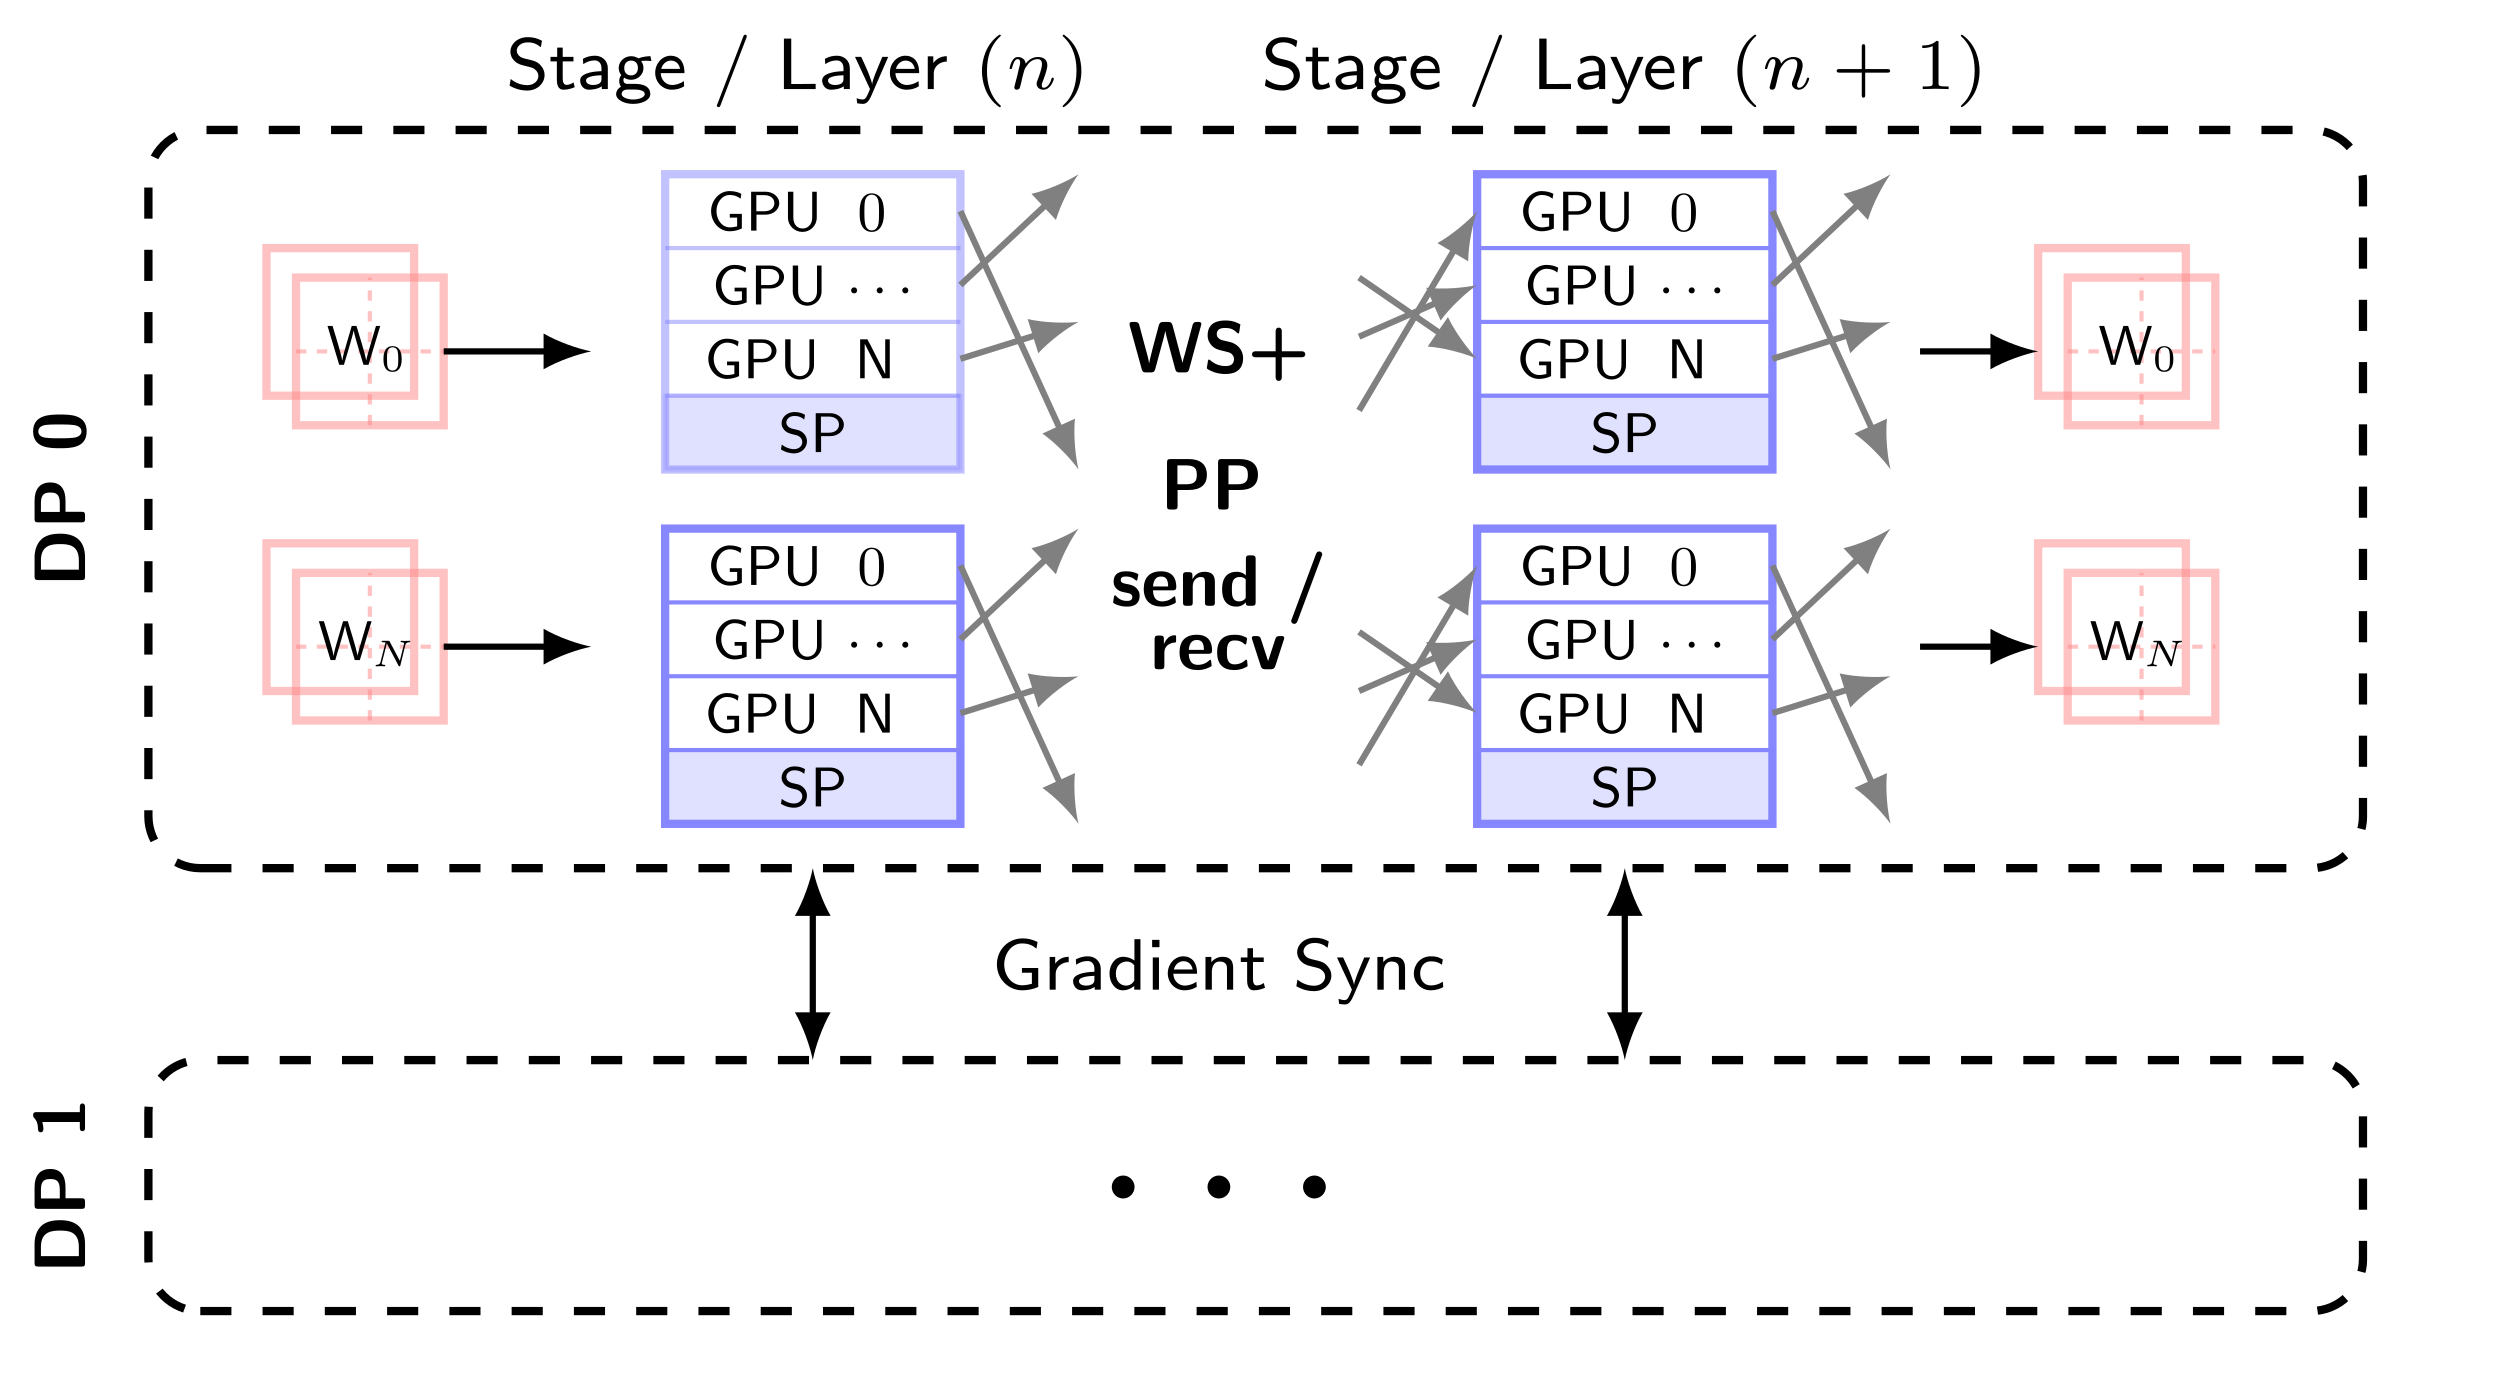 <?xml version="1.0" encoding="UTF-8"?>
<svg xmlns="http://www.w3.org/2000/svg" xmlns:xlink="http://www.w3.org/1999/xlink" viewBox="0 0 240 133">
<defs>
<g>
<g id="glyph-0-0">
<path d="M -4.844 -0.969 C -4.844 -0.719 -4.766 -0.641 -4.5 -0.641 L -0.328 -0.641 C -0.078 -0.641 0 -0.703 0 -0.969 L 0 -2.812 C 0 -4.516 -1.016 -5.094 -2.391 -5.094 C -2.938 -5.094 -3.609 -5.016 -4.109 -4.625 C -4.75 -4.094 -4.844 -3.266 -4.844 -2.812 Z M -0.594 -1.641 L -4.234 -1.641 L -4.234 -2.531 C -4.234 -4.031 -3.156 -4.094 -2.391 -4.094 C -1.594 -4.094 -0.594 -4.016 -0.594 -2.531 Z M -0.594 -1.641 "/>
</g>
<g id="glyph-0-1">
<path d="M -1.875 -1.656 L -1.875 -2.719 C -1.875 -3.812 -2.328 -4.469 -3.328 -4.469 C -4.391 -4.469 -4.844 -3.781 -4.844 -2.703 L -4.844 -0.969 C -4.844 -0.719 -4.766 -0.641 -4.5 -0.641 L -0.328 -0.641 C -0.078 -0.641 0 -0.703 0 -0.969 L 0 -1.328 C 0 -1.594 -0.094 -1.656 -0.328 -1.656 Z M -4.234 -2.5 C -4.234 -3.406 -3.812 -3.5 -3.328 -3.5 C -2.859 -3.5 -2.422 -3.422 -2.422 -2.484 L -2.422 -1.641 L -4.234 -1.641 Z M -4.234 -2.5 "/>
</g>
<g id="glyph-0-2">
<path d="M -2.391 -3.531 C -3.344 -3.531 -4.984 -3.531 -4.984 -1.922 C -4.984 -0.297 -3.359 -0.297 -2.391 -0.297 C -1.438 -0.297 0.156 -0.297 0.156 -1.906 C 0.156 -3.531 -1.422 -3.531 -2.391 -3.531 Z M -0.344 -1.906 C -0.344 -1.391 -0.984 -1.312 -1.172 -1.297 C -1.547 -1.25 -2.203 -1.25 -2.484 -1.25 C -2.906 -1.25 -3.344 -1.25 -3.688 -1.297 C -3.875 -1.312 -4.484 -1.375 -4.484 -1.906 C -4.484 -2.422 -3.906 -2.516 -3.766 -2.531 C -3.406 -2.578 -2.859 -2.578 -2.484 -2.578 C -2.094 -2.578 -1.547 -2.578 -1.156 -2.531 C -0.984 -2.516 -0.344 -2.438 -0.344 -1.906 Z M -0.344 -1.906 "/>
</g>
<g id="glyph-0-3">
<path d="M -4.656 -2.469 C -4.781 -2.469 -4.984 -2.469 -4.984 -2.172 C -4.984 -2.031 -4.969 -2 -4.891 -1.922 C -4.781 -1.797 -4.516 -1.531 -4.516 -0.844 C -4.516 -0.703 -4.453 -0.531 -4.266 -0.531 C -4 -0.531 -4 -0.781 -4 -0.859 C -4 -1.078 -4.047 -1.312 -4.094 -1.516 L -0.5 -1.516 L -0.5 -0.969 C -0.5 -0.891 -0.5 -0.641 -0.25 -0.641 C 0 -0.641 0 -0.891 0 -0.969 L 0 -2.969 C 0 -3.031 0 -3.297 -0.25 -3.297 C -0.5 -3.297 -0.5 -3.031 -0.5 -2.969 L -0.5 -2.469 Z M -4.656 -2.469 "/>
</g>
<g id="glyph-1-0">
<path d="M 4.438 -2.078 L 2.875 -2.078 L 2.875 -1.625 L 3.828 -1.625 L 3.828 -0.562 C 3.516 -0.484 3.219 -0.422 2.906 -0.422 C 1.828 -0.422 1.172 -1.422 1.172 -2.422 C 1.172 -3.375 1.812 -4.438 2.875 -4.438 C 3.516 -4.438 3.922 -4.234 4.266 -3.938 L 4.375 -4.578 C 3.891 -4.812 3.469 -4.922 2.938 -4.922 C 1.531 -4.922 0.469 -3.812 0.469 -2.422 C 0.469 -1.062 1.531 0.062 2.906 0.062 C 3.406 0.062 4 -0.047 4.438 -0.266 Z M 4.438 -2.078 "/>
</g>
<g id="glyph-1-1">
<path d="M 1.172 -1.484 C 1.172 -2.234 1.812 -2.641 2.422 -2.641 L 2.422 -3.156 C 1.828 -3.156 1.406 -2.875 1.125 -2.5 L 1.125 -3.141 L 0.594 -3.141 L 0.594 0 L 1.172 0 Z M 1.172 -1.484 "/>
</g>
<g id="glyph-1-2">
<path d="M 2.969 -2 C 2.969 -2.719 2.422 -3.203 1.734 -3.203 C 1.297 -3.203 0.969 -3.109 0.578 -2.906 L 0.609 -2.391 C 0.844 -2.547 1.188 -2.75 1.734 -2.75 C 2.047 -2.75 2.359 -2.516 2.359 -2 L 2.359 -1.719 C 1.328 -1.688 0.312 -1.469 0.312 -0.828 C 0.312 -0.469 0.547 0.062 1.156 0.062 C 1.469 0.062 2.016 0 2.391 -0.266 L 2.391 0 L 2.969 0 Z M 2.359 -0.984 C 2.359 -0.844 2.359 -0.672 2.125 -0.516 C 1.891 -0.391 1.625 -0.391 1.547 -0.391 C 1.156 -0.391 0.875 -0.562 0.875 -0.828 C 0.875 -1.281 2.047 -1.312 2.359 -1.328 Z M 2.359 -0.984 "/>
</g>
<g id="glyph-1-3">
<path d="M 3.219 -4.844 L 2.641 -4.844 L 2.641 -2.797 C 2.188 -3.125 1.734 -3.156 1.547 -3.156 C 0.812 -3.156 0.25 -2.438 0.25 -1.547 C 0.25 -0.656 0.797 0.062 1.516 0.062 C 1.953 0.062 2.359 -0.125 2.625 -0.359 L 2.625 0 L 3.219 0 Z M 2.625 -0.859 C 2.453 -0.578 2.188 -0.391 1.844 -0.391 C 1.359 -0.391 0.859 -0.734 0.859 -1.547 C 0.859 -2.406 1.453 -2.703 1.922 -2.703 C 2.203 -2.703 2.438 -2.578 2.625 -2.344 Z M 2.625 -0.859 "/>
</g>
<g id="glyph-1-4">
<path d="M 1.219 -4.781 L 0.516 -4.781 L 0.516 -4.078 L 1.219 -4.078 Z M 1.172 -3.094 L 0.578 -3.094 L 0.578 0 L 1.172 0 Z M 1.172 -3.094 "/>
</g>
<g id="glyph-1-5">
<path d="M 3 -0.766 C 2.609 -0.484 2.172 -0.391 1.875 -0.391 C 1.266 -0.391 0.797 -0.891 0.781 -1.531 L 3.062 -1.531 C 3.062 -1.844 3.031 -2.312 2.766 -2.703 C 2.516 -3.062 2.094 -3.203 1.75 -3.203 C 0.906 -3.203 0.25 -2.453 0.25 -1.562 C 0.25 -0.672 0.938 0.062 1.859 0.062 C 2.266 0.062 2.688 -0.047 3.031 -0.266 Z M 0.828 -1.938 C 0.984 -2.5 1.406 -2.734 1.75 -2.734 C 2.062 -2.734 2.516 -2.594 2.641 -1.938 Z M 0.828 -1.938 "/>
</g>
<g id="glyph-1-6">
<path d="M 3.234 -2.062 C 3.234 -2.609 3.078 -3.156 2.219 -3.156 C 1.828 -3.156 1.438 -3 1.141 -2.641 L 1.141 -3.141 L 0.578 -3.141 L 0.578 0 L 1.188 0 L 1.188 -1.688 C 1.188 -2.156 1.375 -2.703 1.922 -2.703 C 2.641 -2.703 2.641 -2.219 2.641 -2.016 L 2.641 0 L 3.234 0 Z M 3.234 -2.062 "/>
</g>
<g id="glyph-1-7">
<path d="M 1.312 -2.656 L 2.344 -2.656 L 2.344 -3.094 L 1.312 -3.094 L 1.312 -3.984 L 0.781 -3.984 L 0.781 -3.094 L 0.141 -3.094 L 0.141 -2.656 L 0.75 -2.656 L 0.75 -0.891 C 0.75 -0.422 0.875 0.062 1.375 0.062 C 1.875 0.062 2.266 -0.094 2.469 -0.188 L 2.344 -0.641 C 2.125 -0.469 1.875 -0.406 1.672 -0.406 C 1.391 -0.406 1.312 -0.703 1.312 -1.016 Z M 1.312 -2.656 "/>
</g>
<g id="glyph-1-8">
<path d="M 3.438 -4.641 C 3 -4.875 2.594 -4.984 2.078 -4.984 C 1.031 -4.984 0.406 -4.266 0.406 -3.609 C 0.406 -3.312 0.5 -2.984 0.844 -2.656 C 1.156 -2.375 1.469 -2.312 1.906 -2.203 C 2.484 -2.062 2.641 -2.031 2.844 -1.812 C 2.984 -1.688 3.094 -1.484 3.094 -1.25 C 3.094 -0.828 2.703 -0.375 2.031 -0.375 C 1.625 -0.375 0.984 -0.5 0.438 -0.969 L 0.328 -0.328 C 0.672 -0.125 1.25 0.141 2.031 0.141 C 3 0.141 3.688 -0.562 3.688 -1.344 C 3.688 -1.906 3.359 -2.219 3.219 -2.375 C 2.938 -2.656 2.609 -2.734 2.078 -2.859 C 1.656 -2.953 1.422 -3.016 1.266 -3.172 C 1.172 -3.266 1.016 -3.422 1.016 -3.688 C 1.016 -4.078 1.406 -4.484 2.078 -4.484 C 2.609 -4.484 2.969 -4.312 3.328 -4.016 Z M 3.438 -4.641 "/>
</g>
<g id="glyph-1-9">
<path d="M 3.297 -3.094 L 2.734 -3.094 C 2.172 -1.766 1.781 -0.859 1.75 -0.438 C 1.734 -0.641 1.609 -0.984 1.484 -1.312 C 1.375 -1.594 1.266 -1.875 1.141 -2.141 L 0.703 -3.094 L 0.109 -3.094 L 1.547 0 C 1.469 0.203 1.328 0.516 1.281 0.609 C 1.141 0.906 1.031 1 0.844 1 C 0.828 1 0.562 1 0.266 0.875 L 0.312 1.359 C 0.375 1.375 0.625 1.422 0.844 1.422 C 1.125 1.422 1.375 1.312 1.672 0.641 Z M 3.297 -3.094 "/>
</g>
<g id="glyph-1-10">
<path d="M 3.031 -0.766 C 2.688 -0.531 2.312 -0.406 1.875 -0.406 C 1.234 -0.406 0.859 -0.922 0.859 -1.547 C 0.859 -2.094 1.141 -2.719 1.891 -2.719 C 2.375 -2.719 2.594 -2.625 2.953 -2.391 L 3.031 -2.906 C 2.625 -3.109 2.438 -3.203 1.891 -3.203 C 0.844 -3.203 0.25 -2.359 0.25 -1.547 C 0.25 -0.703 0.922 0.062 1.875 0.062 C 2.359 0.062 2.781 -0.078 3.078 -0.25 Z M 3.031 -0.766 "/>
</g>
<g id="glyph-1-11">
<path d="M 3.5 -3.156 C 3.359 -3.156 2.891 -3.156 2.359 -2.953 L 2.344 -2.953 C 2.094 -3.109 1.844 -3.156 1.641 -3.156 C 0.969 -3.156 0.453 -2.625 0.453 -2.031 C 0.453 -1.781 0.531 -1.531 0.703 -1.344 C 0.594 -1.219 0.5 -1.031 0.5 -0.766 C 0.5 -0.484 0.609 -0.312 0.672 -0.234 C 0.281 0 0.203 0.312 0.203 0.484 C 0.203 1.016 0.938 1.422 1.844 1.422 C 2.766 1.422 3.484 1.016 3.484 0.484 C 3.484 -0.5 2.266 -0.5 1.969 -0.5 L 1.312 -0.5 C 1.203 -0.5 0.906 -0.5 0.906 -0.859 C 0.906 -1 0.953 -1.078 0.969 -1.094 C 1.203 -0.938 1.453 -0.891 1.641 -0.891 C 2.328 -0.891 2.828 -1.422 2.828 -2.016 C 2.828 -2.25 2.766 -2.453 2.641 -2.641 C 2.609 -2.672 2.609 -2.688 2.609 -2.688 C 2.609 -2.719 3.031 -2.719 3.062 -2.719 C 3.078 -2.719 3.344 -2.719 3.594 -2.688 Z M 1.641 -1.312 C 1.266 -1.312 0.984 -1.547 0.984 -2.016 C 0.984 -2.562 1.344 -2.734 1.641 -2.734 C 2.016 -2.734 2.297 -2.5 2.297 -2.031 C 2.297 -1.484 1.938 -1.312 1.641 -1.312 Z M 1.969 0.047 C 2.125 0.047 2.953 0.047 2.953 0.484 C 2.953 0.781 2.438 1 1.844 1 C 1.266 1 0.734 0.781 0.734 0.484 C 0.734 0.453 0.734 0.047 1.297 0.047 Z M 1.969 0.047 "/>
</g>
<g id="glyph-1-12">
<path d="M 3.25 -4.938 C 3.281 -5.031 3.281 -5.047 3.281 -5.062 C 3.281 -5.156 3.219 -5.219 3.125 -5.219 C 3.016 -5.219 2.984 -5.141 2.953 -5.062 L 0.453 1.453 C 0.406 1.547 0.406 1.562 0.406 1.578 C 0.406 1.672 0.484 1.734 0.578 1.734 C 0.688 1.734 0.703 1.656 0.75 1.578 Z M 3.25 -4.938 "/>
</g>
<g id="glyph-1-13">
<path d="M 1.375 -4.844 L 0.672 -4.844 L 0.672 0 L 3.719 0 L 3.719 -0.5 C 3.047 -0.5 2.391 -0.484 1.734 -0.484 L 1.375 -0.484 Z M 1.375 -4.844 "/>
</g>
<g id="glyph-2-0">
<path d="M 3.969 -5.172 C 3.969 -5.766 3.469 -6.266 2.875 -6.266 C 2.266 -6.266 1.781 -5.766 1.781 -5.172 C 1.781 -4.562 2.266 -4.062 2.875 -4.062 C 3.469 -4.062 3.969 -4.562 3.969 -5.172 Z M 3.969 -5.172 "/>
</g>
<g id="glyph-3-0">
<path d="M 5.141 -3.734 L 4.734 -3.734 L 4.219 -1.984 C 4.109 -1.641 3.844 -0.719 3.797 -0.406 C 3.797 -0.406 3.781 -0.578 3.609 -1.203 L 3.359 -2.078 L 2.859 -3.734 L 2.406 -3.734 L 1.953 -2.188 C 1.844 -1.828 1.531 -0.766 1.5 -0.422 L 1.484 -0.422 C 1.453 -0.766 1.156 -1.75 1.031 -2.188 L 0.562 -3.734 L 0.078 -3.734 L 1.203 0 L 1.656 0 L 2.203 -1.844 L 2.438 -2.672 C 2.562 -3.125 2.594 -3.297 2.594 -3.312 C 2.625 -3.016 2.922 -2.016 3.031 -1.656 L 3.531 0 L 4.016 0 Z M 5.141 -3.734 "/>
</g>
<g id="glyph-3-1">
<path d="M 3.312 -1.609 L 2.156 -1.609 L 2.156 -1.25 L 2.859 -1.25 L 2.859 -0.406 C 2.641 -0.359 2.406 -0.312 2.172 -0.312 C 1.344 -0.312 0.875 -1.125 0.875 -1.875 C 0.875 -2.625 1.344 -3.422 2.172 -3.422 C 2.562 -3.422 2.938 -3.281 3.188 -3.062 L 3.266 -3.531 C 3.016 -3.672 2.625 -3.797 2.141 -3.797 C 1.109 -3.797 0.359 -2.859 0.359 -1.875 C 0.359 -0.859 1.109 0.062 2.141 0.062 C 2.562 0.062 2.922 -0.031 3.312 -0.203 Z M 3.312 -1.609 "/>
</g>
<g id="glyph-3-2">
<path d="M 1.906 -1.531 C 2.672 -1.531 3.219 -2.047 3.219 -2.641 C 3.219 -3.203 2.672 -3.734 1.906 -3.734 L 0.516 -3.734 L 0.516 0 L 1.031 0 L 1.031 -1.531 Z M 1.781 -3.406 C 2.406 -3.406 2.75 -3.062 2.75 -2.641 C 2.75 -2.203 2.406 -1.859 1.781 -1.859 L 1.016 -1.859 L 1.016 -3.406 Z M 1.781 -3.406 "/>
</g>
<g id="glyph-3-3">
<path d="M 3.281 -3.734 L 2.844 -3.734 L 2.844 -1.25 C 2.844 -0.531 2.375 -0.203 1.922 -0.203 C 1.469 -0.203 1.031 -0.531 1.031 -1.25 L 1.031 -3.734 L 0.516 -3.734 L 0.516 -1.25 C 0.516 -0.453 1.172 0.125 1.906 0.125 C 2.656 0.125 3.281 -0.469 3.281 -1.25 Z M 3.281 -3.734 "/>
</g>
<g id="glyph-3-4">
<path d="M 1.516 -3.203 C 1.469 -3.281 1.406 -3.406 1.375 -3.453 C 1.344 -3.516 1.266 -3.672 1.234 -3.734 L 0.531 -3.734 L 0.531 0 L 0.969 0 L 0.969 -3.312 L 2.391 -0.531 C 2.438 -0.453 2.5 -0.312 2.531 -0.281 C 2.562 -0.219 2.641 -0.062 2.672 0 L 3.375 0 L 3.375 -3.734 L 2.938 -3.734 L 2.938 -0.422 L 2.922 -0.422 Z M 1.516 -3.203 "/>
</g>
<g id="glyph-3-5">
<path d="M 1.312 -2.25 C 1.031 -2.328 0.766 -2.531 0.766 -2.844 C 0.766 -3.156 1.062 -3.469 1.547 -3.469 C 1.938 -3.469 2.203 -3.359 2.484 -3.125 L 2.562 -3.578 C 2.297 -3.719 2.047 -3.844 1.547 -3.844 C 0.797 -3.844 0.312 -3.312 0.312 -2.781 C 0.312 -2.641 0.328 -2.422 0.516 -2.188 C 0.766 -1.859 1.109 -1.781 1.328 -1.719 C 1.406 -1.703 1.734 -1.625 1.781 -1.609 C 2.031 -1.531 2.297 -1.297 2.297 -0.969 C 2.297 -0.609 2 -0.281 1.516 -0.281 C 1.078 -0.281 0.672 -0.453 0.328 -0.719 L 0.25 -0.25 C 0.781 0.078 1.266 0.125 1.516 0.125 C 2.25 0.125 2.75 -0.438 2.75 -1.031 C 2.75 -1.641 2.25 -2.031 1.859 -2.125 Z M 1.312 -2.25 "/>
</g>
<g id="glyph-4-0">
<path d="M 3.156 -2.062 C 3.203 -2.203 3.281 -2.297 3.547 -2.312 C 3.562 -2.312 3.625 -2.312 3.625 -2.391 C 3.625 -2.438 3.609 -2.453 3.562 -2.453 C 3.484 -2.453 3.266 -2.438 3.188 -2.438 L 2.984 -2.438 C 2.922 -2.438 2.844 -2.453 2.781 -2.453 C 2.719 -2.453 2.703 -2.406 2.703 -2.359 C 2.703 -2.312 2.766 -2.312 2.797 -2.312 C 2.969 -2.312 3.031 -2.266 3.031 -2.172 C 3.031 -2.156 3.031 -2.125 3.016 -2.109 L 2.625 -0.531 L 1.641 -2.391 C 1.609 -2.453 1.609 -2.453 1.516 -2.453 L 1 -2.453 C 0.938 -2.453 0.875 -2.453 0.875 -2.359 C 0.875 -2.312 0.938 -2.312 1.016 -2.312 C 1.031 -2.312 1.156 -2.312 1.25 -2.297 L 0.766 -0.406 C 0.734 -0.266 0.672 -0.156 0.375 -0.141 C 0.328 -0.141 0.297 -0.125 0.297 -0.047 C 0.312 -0.031 0.312 0 0.359 0 C 0.453 0 0.656 -0.016 0.75 -0.016 L 0.938 -0.016 C 1.016 -0.016 1.078 0 1.141 0 C 1.219 0 1.219 -0.078 1.219 -0.094 C 1.219 -0.141 1.172 -0.141 1.141 -0.141 C 0.969 -0.141 0.891 -0.188 0.891 -0.281 C 0.891 -0.312 0.906 -0.328 0.906 -0.359 L 1.375 -2.203 L 2.5 -0.062 C 2.531 -0.016 2.531 0 2.578 0 C 2.641 0 2.656 -0.016 2.672 -0.078 Z M 3.156 -2.062 "/>
</g>
<g id="glyph-5-0">
<path d="M 1.969 -1.141 C 1.969 -1.406 1.969 -2.391 1.094 -2.391 C 0.219 -2.391 0.219 -1.406 0.219 -1.141 C 0.219 -0.891 0.219 0.078 1.094 0.078 C 1.969 0.078 1.969 -0.891 1.969 -1.141 Z M 1.094 -0.047 C 0.938 -0.047 0.703 -0.109 0.609 -0.406 C 0.562 -0.625 0.562 -0.969 0.562 -1.188 C 0.562 -1.438 0.562 -1.703 0.609 -1.906 C 0.703 -2.234 0.969 -2.281 1.094 -2.281 C 1.266 -2.281 1.5 -2.203 1.578 -1.922 C 1.625 -1.734 1.641 -1.469 1.641 -1.188 C 1.641 -0.969 1.641 -0.594 1.578 -0.406 C 1.469 -0.094 1.219 -0.047 1.094 -0.047 Z M 1.094 -0.047 "/>
</g>
<g id="glyph-6-0">
<path d="M 2.547 -1.719 C 2.547 -2.078 2.531 -2.547 2.344 -2.953 C 2.109 -3.453 1.688 -3.578 1.375 -3.578 C 1.062 -3.578 0.656 -3.453 0.406 -2.938 C 0.234 -2.562 0.219 -2.125 0.219 -1.719 C 0.219 -1.375 0.219 -0.844 0.453 -0.422 C 0.703 0.031 1.125 0.125 1.375 0.125 C 1.719 0.125 2.125 -0.031 2.344 -0.531 C 2.516 -0.891 2.547 -1.297 2.547 -1.719 Z M 1.375 -0.016 C 1.219 -0.016 0.828 -0.094 0.734 -0.703 C 0.672 -1.016 0.672 -1.484 0.672 -1.781 C 0.672 -2.156 0.672 -2.578 0.734 -2.875 C 0.844 -3.344 1.188 -3.453 1.375 -3.453 C 1.578 -3.453 1.922 -3.344 2.016 -2.844 C 2.078 -2.547 2.078 -2.125 2.078 -1.781 C 2.078 -1.453 2.078 -1 2.031 -0.688 C 1.906 -0.062 1.516 -0.016 1.375 -0.016 Z M 1.375 -0.016 "/>
</g>
<g id="glyph-7-0">
<path d="M 1.047 -1.344 C 1.047 -1.5 0.938 -1.641 0.766 -1.641 C 0.594 -1.641 0.469 -1.5 0.469 -1.344 C 0.469 -1.188 0.594 -1.062 0.766 -1.062 C 0.938 -1.062 1.047 -1.188 1.047 -1.344 Z M 1.047 -1.344 "/>
</g>
<g id="glyph-8-0">
<path d="M 7.031 -4.5 C 7.062 -4.594 7.062 -4.625 7.062 -4.641 C 7.062 -4.844 6.875 -4.844 6.781 -4.844 L 6.641 -4.844 C 6.5 -4.844 6.297 -4.844 6.219 -4.531 L 5.484 -1.781 C 5.375 -1.422 5.312 -1.203 5.25 -0.891 C 5.219 -1.078 5.219 -1.094 5.047 -1.703 L 4.297 -4.531 C 4.219 -4.797 4.078 -4.844 3.875 -4.844 L 3.422 -4.844 C 3.266 -4.844 3.078 -4.844 2.984 -4.531 L 2.375 -2.25 L 2.203 -1.547 C 2.125 -1.219 2.062 -1 2.062 -0.891 L 2.047 -0.891 C 2 -1.25 1.828 -1.875 1.703 -2.312 L 1.109 -4.531 C 1.031 -4.844 0.828 -4.844 0.688 -4.844 L 0.453 -4.844 C 0.359 -4.844 0.172 -4.844 0.172 -4.641 C 0.172 -4.625 0.172 -4.594 0.188 -4.5 L 1.344 -0.297 C 1.422 0 1.609 0 1.75 0 L 2.219 0 C 2.359 0 2.562 0 2.641 -0.328 L 3.375 -3.047 C 3.484 -3.422 3.531 -3.609 3.594 -3.953 L 3.609 -3.953 C 3.688 -3.547 3.734 -3.375 3.859 -2.922 L 4.562 -0.297 C 4.641 0 4.844 0 4.969 0 L 5.484 0 C 5.625 0 5.812 0 5.891 -0.297 Z M 7.031 -4.5 "/>
</g>
<g id="glyph-8-1">
<path d="M 1.875 -3.078 C 1.734 -3.109 1.297 -3.266 1.297 -3.672 C 1.297 -4.266 1.891 -4.266 2.125 -4.266 C 2.516 -4.266 2.859 -4.188 3.203 -3.844 C 3.312 -3.75 3.328 -3.734 3.359 -3.734 C 3.391 -3.734 3.422 -3.75 3.453 -3.859 L 3.547 -4.469 C 3.562 -4.516 3.562 -4.531 3.562 -4.562 C 3.562 -4.609 3.562 -4.625 3.391 -4.703 C 2.891 -4.953 2.484 -4.984 2.125 -4.984 C 1.5 -4.984 0.422 -4.844 0.422 -3.547 C 0.422 -3.047 0.688 -2.719 0.812 -2.578 C 1.172 -2.219 1.5 -2.156 2.047 -2.031 C 2.438 -1.938 2.578 -1.906 2.734 -1.766 C 2.812 -1.688 2.953 -1.547 2.953 -1.281 C 2.953 -0.625 2.359 -0.609 2.125 -0.609 C 1.547 -0.609 1.031 -0.844 0.688 -1.156 C 0.594 -1.234 0.578 -1.234 0.562 -1.234 C 0.516 -1.234 0.484 -1.219 0.453 -1.109 L 0.359 -0.516 C 0.344 -0.453 0.344 -0.438 0.344 -0.422 C 0.344 -0.266 1.062 -0.016 1.094 0 C 1.562 0.141 1.938 0.156 2.125 0.156 C 3.172 0.156 3.828 -0.312 3.828 -1.391 C 3.828 -2.172 3.25 -2.766 2.547 -2.922 Z M 1.875 -3.078 "/>
</g>
<g id="glyph-8-2">
<path d="M 3.281 -1.453 L 5.156 -1.453 C 5.234 -1.453 5.531 -1.453 5.531 -1.734 C 5.531 -2.031 5.234 -2.031 5.156 -2.031 L 3.281 -2.031 L 3.281 -3.938 C 3.281 -4 3.281 -4.297 2.984 -4.297 C 2.688 -4.297 2.688 -4 2.688 -3.938 L 2.688 -2.031 L 0.797 -2.031 C 0.719 -2.031 0.422 -2.031 0.422 -1.734 C 0.422 -1.453 0.719 -1.453 0.797 -1.453 L 2.688 -1.453 L 2.688 0.453 C 2.688 0.516 2.688 0.812 2.984 0.812 C 3.281 0.812 3.281 0.516 3.281 0.453 Z M 3.281 -1.453 "/>
</g>
<g id="glyph-8-3">
<path d="M 1.656 -1.875 L 2.719 -1.875 C 3.812 -1.875 4.469 -2.328 4.469 -3.328 C 4.469 -4.391 3.781 -4.844 2.703 -4.844 L 0.969 -4.844 C 0.719 -4.844 0.641 -4.766 0.641 -4.5 L 0.641 -0.328 C 0.641 -0.078 0.703 0 0.969 0 L 1.328 0 C 1.594 0 1.656 -0.094 1.656 -0.328 Z M 2.5 -4.234 C 3.406 -4.234 3.5 -3.812 3.5 -3.328 C 3.5 -2.859 3.422 -2.422 2.484 -2.422 L 1.641 -2.422 L 1.641 -4.234 Z M 2.5 -4.234 "/>
</g>
<g id="glyph-8-4">
<path d="M 2.766 -0.984 C 2.766 -1.375 2.547 -1.609 2.422 -1.734 C 2.141 -1.984 1.906 -2.016 1.609 -2.078 C 1.219 -2.141 0.953 -2.203 0.953 -2.469 C 0.953 -2.766 1.172 -2.812 1.453 -2.812 C 1.922 -2.812 2.172 -2.641 2.344 -2.484 C 2.422 -2.422 2.438 -2.422 2.453 -2.422 C 2.531 -2.422 2.547 -2.484 2.547 -2.516 C 2.562 -2.562 2.641 -2.953 2.641 -2.984 C 2.641 -3.094 2.266 -3.203 2.188 -3.219 C 1.906 -3.297 1.688 -3.312 1.5 -3.312 C 1.188 -3.312 0.266 -3.312 0.266 -2.312 C 0.266 -1.969 0.406 -1.766 0.594 -1.594 C 0.844 -1.375 1.109 -1.328 1.516 -1.25 C 1.719 -1.219 2.062 -1.156 2.062 -0.844 C 2.062 -0.516 1.797 -0.469 1.531 -0.469 C 1.219 -0.469 0.828 -0.562 0.5 -0.953 C 0.469 -0.984 0.453 -1 0.406 -1 C 0.328 -1 0.328 -0.938 0.312 -0.906 C 0.297 -0.797 0.219 -0.406 0.219 -0.328 C 0.219 -0.203 0.734 -0.047 0.734 -0.047 C 1.125 0.078 1.406 0.078 1.531 0.078 C 1.875 0.078 2.766 0.047 2.766 -0.984 Z M 2.766 -0.984 "/>
</g>
<g id="glyph-8-5">
<path d="M 3 -1.484 C 3.156 -1.484 3.344 -1.5 3.344 -1.812 C 3.344 -2.703 2.922 -3.312 1.875 -3.312 C 0.766 -3.312 0.219 -2.688 0.219 -1.625 C 0.219 -0.484 0.875 0.078 1.969 0.078 C 2.234 0.078 2.641 0.047 3.094 -0.188 C 3.25 -0.266 3.297 -0.281 3.297 -0.375 C 3.297 -0.422 3.281 -0.625 3.266 -0.672 C 3.234 -0.891 3.234 -0.906 3.172 -0.906 C 3.141 -0.906 3.125 -0.906 3.047 -0.828 C 2.641 -0.469 2.219 -0.422 2 -0.422 C 1.219 -0.422 1.125 -1.047 1.109 -1.484 Z M 1.109 -1.859 C 1.141 -2.281 1.281 -2.812 1.875 -2.812 C 2.438 -2.812 2.547 -2.406 2.562 -1.859 Z M 1.109 -1.859 "/>
</g>
<g id="glyph-8-6">
<path d="M 3.484 -2.266 C 3.484 -2.984 3.172 -3.266 2.469 -3.266 C 1.734 -3.266 1.422 -2.734 1.328 -2.547 L 1.328 -2.906 C 1.328 -3.125 1.281 -3.234 0.984 -3.234 L 0.75 -3.234 C 0.5 -3.234 0.422 -3.156 0.422 -2.906 L 0.422 -0.328 C 0.422 -0.078 0.5 0 0.75 0 L 1.031 0 C 1.297 0 1.359 -0.094 1.359 -0.328 L 1.359 -1.875 C 1.359 -2.484 1.766 -2.766 2.125 -2.766 C 2.469 -2.766 2.531 -2.609 2.531 -2.25 L 2.531 -0.328 C 2.531 -0.109 2.578 0 2.875 0 L 3.156 0 C 3.422 0 3.484 -0.094 3.484 -0.328 Z M 3.484 -2.266 "/>
</g>
<g id="glyph-8-7">
<path d="M 3.484 -4.5 C 3.484 -4.719 3.422 -4.844 3.141 -4.844 L 2.891 -4.844 C 2.625 -4.844 2.547 -4.75 2.547 -4.5 L 2.547 -2.922 C 2.234 -3.219 1.891 -3.266 1.672 -3.266 C 0.266 -3.266 0.266 -1.938 0.266 -1.594 C 0.266 -1.266 0.266 0.078 1.641 0.078 C 1.938 0.078 2.234 0 2.531 -0.328 C 2.531 -0.062 2.625 0 2.859 0 L 3.141 0 C 3.406 0 3.484 -0.094 3.484 -0.328 Z M 2.531 -0.875 C 2.531 -0.75 2.531 -0.688 2.328 -0.547 C 2.156 -0.438 2 -0.422 1.906 -0.422 C 1.203 -0.422 1.203 -1.062 1.203 -1.594 C 1.203 -2.109 1.203 -2.766 1.984 -2.766 C 2.188 -2.766 2.375 -2.703 2.531 -2.547 Z M 2.531 -0.875 "/>
</g>
<g id="glyph-8-8">
<path d="M 3.359 -4.781 C 3.406 -4.875 3.406 -4.891 3.406 -4.938 C 3.406 -5.094 3.281 -5.219 3.109 -5.219 C 2.906 -5.219 2.844 -5.047 2.812 -4.984 L 0.469 1.297 C 0.422 1.391 0.422 1.406 0.422 1.453 C 0.422 1.609 0.547 1.734 0.719 1.734 C 0.922 1.734 0.984 1.562 1.016 1.5 Z M 3.359 -4.781 "/>
</g>
<g id="glyph-8-9">
<path d="M 1.359 -1.609 C 1.359 -2.266 1.906 -2.531 2.344 -2.562 C 2.469 -2.578 2.484 -2.578 2.484 -2.75 L 2.484 -3.078 C 2.484 -3.219 2.484 -3.266 2.359 -3.266 C 2.156 -3.266 1.656 -3.203 1.328 -2.453 L 1.312 -2.453 L 1.312 -2.906 C 1.312 -3.125 1.266 -3.234 0.984 -3.234 L 0.766 -3.234 C 0.516 -3.234 0.422 -3.156 0.422 -2.906 L 0.422 -0.328 C 0.422 -0.078 0.5 0 0.766 0 L 1.016 0 C 1.281 0 1.359 -0.094 1.359 -0.328 Z M 1.359 -1.609 "/>
</g>
<g id="glyph-8-10">
<path d="M 3.188 -0.344 C 3.188 -0.422 3.156 -0.75 3.141 -0.844 C 3.141 -0.859 3.125 -0.922 3.062 -0.922 C 3.031 -0.922 3.016 -0.922 2.953 -0.859 C 2.828 -0.75 2.5 -0.469 1.938 -0.469 C 1.203 -0.469 1.203 -1.172 1.203 -1.609 C 1.203 -2.188 1.234 -2.766 1.953 -2.766 C 2.406 -2.766 2.594 -2.656 2.844 -2.453 C 2.922 -2.375 2.938 -2.375 2.969 -2.375 C 3.031 -2.375 3.047 -2.438 3.062 -2.453 C 3.078 -2.516 3.141 -2.906 3.141 -2.938 C 3.141 -3 3.094 -3.031 2.969 -3.094 C 2.641 -3.234 2.438 -3.312 1.938 -3.312 C 0.906 -3.312 0.266 -2.828 0.266 -1.609 C 0.266 -0.453 0.859 0.078 1.906 0.078 C 2.094 0.078 2.516 0.062 2.984 -0.172 C 3.172 -0.266 3.188 -0.281 3.188 -0.344 Z M 3.188 -0.344 "/>
</g>
<g id="glyph-8-11">
<path d="M 3.266 -2.859 C 3.297 -2.969 3.297 -2.969 3.297 -3 C 3.297 -3.188 3.125 -3.188 3.016 -3.188 L 2.875 -3.188 C 2.578 -3.188 2.5 -3.094 2.438 -2.891 L 1.75 -0.781 L 1.062 -2.891 C 1.016 -3.031 0.969 -3.188 0.625 -3.188 L 0.453 -3.188 C 0.359 -3.188 0.188 -3.188 0.188 -3 C 0.188 -2.969 0.188 -2.969 0.219 -2.859 L 1.047 -0.297 C 1.141 0 1.359 0 1.484 0 L 2 0 C 2.125 0 2.328 0 2.438 -0.297 Z M 3.266 -2.859 "/>
</g>
<g id="glyph-9-0">
<path d="M 2.469 -5.219 C 1.156 -4.297 0.797 -2.812 0.797 -1.75 C 0.797 -0.766 1.094 0.766 2.469 1.734 C 2.531 1.734 2.609 1.734 2.609 1.656 C 2.609 1.609 2.594 1.594 2.547 1.547 C 1.609 0.703 1.281 -0.469 1.281 -1.734 C 1.281 -3.625 2 -4.547 2.562 -5.062 C 2.594 -5.094 2.609 -5.109 2.609 -5.141 C 2.609 -5.219 2.531 -5.219 2.469 -5.219 Z M 2.469 -5.219 "/>
</g>
<g id="glyph-9-1">
<path d="M 0.625 -5.219 C 0.578 -5.219 0.5 -5.219 0.5 -5.141 C 0.5 -5.109 0.516 -5.094 0.562 -5.031 C 1.156 -4.484 1.828 -3.547 1.828 -1.75 C 1.828 -0.297 1.375 0.812 0.625 1.484 C 0.5 1.609 0.5 1.609 0.5 1.656 C 0.5 1.688 0.516 1.734 0.578 1.734 C 0.672 1.734 1.328 1.281 1.797 0.406 C 2.094 -0.172 2.297 -0.922 2.297 -1.734 C 2.297 -2.719 2 -4.25 0.625 -5.219 Z M 0.625 -5.219 "/>
</g>
<g id="glyph-9-2">
<path d="M 3.219 -1.578 L 5.359 -1.578 C 5.453 -1.578 5.609 -1.578 5.609 -1.734 C 5.609 -1.922 5.453 -1.922 5.359 -1.922 L 3.219 -1.922 L 3.219 -4.062 C 3.219 -4.141 3.219 -4.312 3.062 -4.312 C 2.891 -4.312 2.891 -4.156 2.891 -4.062 L 2.891 -1.922 L 0.75 -1.922 C 0.656 -1.922 0.484 -1.922 0.484 -1.75 C 0.484 -1.578 0.641 -1.578 0.75 -1.578 L 2.891 -1.578 L 2.891 0.562 C 2.891 0.656 2.891 0.828 3.047 0.828 C 3.219 0.828 3.219 0.656 3.219 0.562 Z M 3.219 -1.578 "/>
</g>
<g id="glyph-9-3">
<path d="M 2.328 -4.438 C 2.328 -4.625 2.328 -4.625 2.125 -4.625 C 1.672 -4.188 1.047 -4.188 0.766 -4.188 L 0.766 -3.938 C 0.922 -3.938 1.391 -3.938 1.766 -4.125 L 1.766 -0.578 C 1.766 -0.344 1.766 -0.25 1.078 -0.25 L 0.812 -0.25 L 0.812 0 C 0.938 0 1.797 -0.031 2.047 -0.031 C 2.266 -0.031 3.141 0 3.297 0 L 3.297 -0.25 L 3.031 -0.25 C 2.328 -0.25 2.328 -0.344 2.328 -0.578 Z M 2.328 -4.438 "/>
</g>
<g id="glyph-10-0">
<path d="M 0.844 -0.438 C 0.828 -0.344 0.781 -0.172 0.781 -0.156 C 0.781 0 0.906 0.062 1.016 0.062 C 1.141 0.062 1.25 -0.016 1.297 -0.078 C 1.328 -0.141 1.375 -0.375 1.422 -0.516 C 1.453 -0.641 1.531 -0.969 1.562 -1.141 C 1.609 -1.297 1.656 -1.453 1.688 -1.609 C 1.766 -1.891 1.781 -1.953 1.984 -2.234 C 2.172 -2.516 2.5 -2.875 3.031 -2.875 C 3.422 -2.875 3.438 -2.516 3.438 -2.391 C 3.438 -1.969 3.141 -1.203 3.031 -0.906 C 2.953 -0.703 2.922 -0.641 2.922 -0.531 C 2.922 -0.156 3.219 0.062 3.578 0.062 C 4.281 0.062 4.578 -0.891 4.578 -1 C 4.578 -1.094 4.5 -1.094 4.469 -1.094 C 4.375 -1.094 4.375 -1.047 4.344 -0.969 C 4.188 -0.406 3.875 -0.125 3.609 -0.125 C 3.453 -0.125 3.422 -0.219 3.422 -0.375 C 3.422 -0.531 3.469 -0.625 3.594 -0.938 C 3.672 -1.156 3.953 -1.891 3.953 -2.281 C 3.953 -2.953 3.422 -3.078 3.047 -3.078 C 2.469 -3.078 2.078 -2.719 1.875 -2.438 C 1.828 -2.922 1.422 -3.078 1.125 -3.078 C 0.828 -3.078 0.672 -2.859 0.578 -2.703 C 0.422 -2.438 0.328 -2.047 0.328 -2 C 0.328 -1.922 0.422 -1.922 0.453 -1.922 C 0.547 -1.922 0.547 -1.938 0.594 -2.125 C 0.703 -2.531 0.844 -2.875 1.109 -2.875 C 1.297 -2.875 1.344 -2.719 1.344 -2.531 C 1.344 -2.406 1.281 -2.141 1.219 -1.953 C 1.172 -1.766 1.109 -1.484 1.078 -1.328 Z M 0.844 -0.438 "/>
</g>
</g>
<clipPath id="clip-0">
<path clip-rule="nonzero" d="M 2 1 L 227.242 1 L 227.242 95 L 2 95 Z M 2 1 "/>
</clipPath>
<clipPath id="clip-1">
<path clip-rule="nonzero" d="M 2 90 L 227.242 90 L 227.242 126.262 L 2 126.262 Z M 2 90 "/>
</clipPath>
</defs>
<g clip-path="url(#clip-0)">
<path fill="none" stroke-width="0.797" stroke-linecap="butt" stroke-linejoin="miter" stroke="rgb(0%, 0%, 0%)" stroke-opacity="1" stroke-dasharray="2.989 2.989" stroke-miterlimit="10" d="M -94.232 -0.001 L 108.404 -0.001 C 111.158 -0.001 113.389 2.23 113.389 4.98 L 113.389 65.886 C 113.389 68.636 111.158 70.866 108.404 70.866 L -94.232 70.866 C -96.982 70.866 -99.213 68.636 -99.213 65.886 L -99.213 4.98 C -99.213 2.23 -96.982 -0.001 -94.232 -0.001 Z M -94.232 -0.001 " transform="matrix(1, 0, 0, -1, 113.459, 83.343)"/>
</g>
<g clip-path="url(#clip-1)">
<path fill="none" stroke-width="0.797" stroke-linecap="butt" stroke-linejoin="miter" stroke="rgb(0%, 0%, 0%)" stroke-opacity="1" stroke-dasharray="2.989 2.989" stroke-miterlimit="10" d="M -94.232 -42.52 L 108.404 -42.52 C 111.158 -42.52 113.389 -40.29 113.389 -37.54 L 113.389 -23.407 C 113.389 -20.657 111.158 -18.427 108.404 -18.427 L -94.232 -18.427 C -96.982 -18.427 -99.213 -20.657 -99.213 -23.407 L -99.213 -37.54 C -99.213 -40.29 -96.982 -42.52 -94.232 -42.52 Z M -94.232 -42.52 " transform="matrix(1, 0, 0, -1, 113.459, 83.343)"/>
</g>
<g fill="rgb(0%, 0%, 0%)" fill-opacity="1">
<use xlink:href="#glyph-0-0" x="8.163" y="56.327"/>
<use xlink:href="#glyph-0-1" x="8.163" y="50.786"/>
</g>
<g fill="rgb(0%, 0%, 0%)" fill-opacity="1">
<use xlink:href="#glyph-0-2" x="8.163" y="43.326"/>
</g>
<g fill="rgb(0%, 0%, 0%)" fill-opacity="1">
<use xlink:href="#glyph-0-0" x="8.163" y="122.232"/>
<use xlink:href="#glyph-0-1" x="8.163" y="116.691"/>
</g>
<g fill="rgb(0%, 0%, 0%)" fill-opacity="1">
<use xlink:href="#glyph-0-3" x="8.163" y="109.231"/>
</g>
<g fill="rgb(0%, 0%, 0%)" fill-opacity="1">
<use xlink:href="#glyph-1-0" x="95.233" y="95.008"/>
<use xlink:href="#glyph-1-1" x="100.173" y="95.008"/>
<use xlink:href="#glyph-1-2" x="102.703" y="95.008"/>
<use xlink:href="#glyph-1-3" x="106.263" y="95.008"/>
<use xlink:href="#glyph-1-4" x="110.089" y="95.008"/>
<use xlink:href="#glyph-1-5" x="111.856" y="95.008"/>
<use xlink:href="#glyph-1-6" x="115.149" y="95.008"/>
<use xlink:href="#glyph-1-7" x="118.975" y="95.008"/>
</g>
<g fill="rgb(0%, 0%, 0%)" fill-opacity="1">
<use xlink:href="#glyph-1-8" x="124.12" y="95.008"/>
<use xlink:href="#glyph-1-9" x="128.237" y="95.008"/>
<use xlink:href="#glyph-1-6" x="131.651" y="95.008"/>
<use xlink:href="#glyph-1-10" x="135.477" y="95.008"/>
</g>
<path fill="none" stroke-width="0.598" stroke-linecap="butt" stroke-linejoin="miter" stroke="rgb(0%, 0%, 0%)" stroke-opacity="1" stroke-miterlimit="10" d="M -35.432 -14.302 L -35.432 -4.126 " transform="matrix(1, 0, 0, -1, 113.459, 83.343)"/>
<path fill-rule="nonzero" fill="rgb(0%, 0%, 0%)" fill-opacity="1" d="M 78.027 101.77 C 78.254 100.547 78.941 98.559 79.742 97.184 L 76.309 97.184 C 77.109 98.559 77.797 100.547 78.027 101.77 "/>
<path fill-rule="nonzero" fill="rgb(0%, 0%, 0%)" fill-opacity="1" d="M 78.027 83.344 C 77.797 84.566 77.109 86.551 76.309 87.926 L 79.742 87.926 C 78.941 86.551 78.254 84.566 78.027 83.344 "/>
<path fill="none" stroke-width="0.598" stroke-linecap="butt" stroke-linejoin="miter" stroke="rgb(0%, 0%, 0%)" stroke-opacity="1" stroke-miterlimit="10" d="M 42.521 -14.302 L 42.521 -4.126 " transform="matrix(1, 0, 0, -1, 113.459, 83.343)"/>
<path fill-rule="nonzero" fill="rgb(0%, 0%, 0%)" fill-opacity="1" d="M 155.98 101.77 C 156.207 100.547 156.895 98.559 157.699 97.184 L 154.262 97.184 C 155.062 98.559 155.75 100.547 155.98 101.77 "/>
<path fill-rule="nonzero" fill="rgb(0%, 0%, 0%)" fill-opacity="1" d="M 155.98 83.344 C 155.75 84.566 155.062 86.551 154.262 87.926 L 157.699 87.926 C 156.895 86.551 156.207 84.566 155.98 83.344 "/>
<g fill="rgb(0%, 0%, 0%)" fill-opacity="1">
<use xlink:href="#glyph-2-0" x="104.949" y="119.116"/>
</g>
<g fill="rgb(0%, 0%, 0%)" fill-opacity="1">
<use xlink:href="#glyph-2-0" x="114.14" y="119.116"/>
</g>
<g fill="rgb(0%, 0%, 0%)" fill-opacity="1">
<use xlink:href="#glyph-2-0" x="123.31" y="119.116"/>
</g>
<path fill="none" stroke-width="0.797" stroke-linecap="butt" stroke-linejoin="miter" stroke="rgb(100%, 53%, 53%)" stroke-opacity="0.5" stroke-miterlimit="10" d="M -85.041 14.175 L -70.865 14.175 L -70.865 28.347 L -85.041 28.347 Z M -85.041 14.175 " transform="matrix(1, 0, 0, -1, 113.459, 83.343)"/>
<path fill="none" stroke-width="0.797" stroke-linecap="butt" stroke-linejoin="miter" stroke="rgb(100%, 53%, 53%)" stroke-opacity="0.5" stroke-miterlimit="10" d="M -87.877 17.007 L -73.701 17.007 L -73.701 31.183 L -87.877 31.183 Z M -87.877 17.007 " transform="matrix(1, 0, 0, -1, 113.459, 83.343)"/>
<path fill="none" stroke-width="0.399" stroke-linecap="butt" stroke-linejoin="miter" stroke="rgb(100%, 53%, 53%)" stroke-opacity="0.5" stroke-dasharray="0.996 0.996" stroke-miterlimit="10" d="M -85.041 21.261 L -70.865 21.261 " transform="matrix(1, 0, 0, -1, 113.459, 83.343)"/>
<path fill="none" stroke-width="0.399" stroke-linecap="butt" stroke-linejoin="miter" stroke="rgb(100%, 53%, 53%)" stroke-opacity="0.5" stroke-dasharray="0.996 0.996" stroke-miterlimit="10" d="M -77.955 14.175 L -77.955 28.347 " transform="matrix(1, 0, 0, -1, 113.459, 83.343)"/>
<path fill="none" stroke-width="0.598" stroke-linecap="butt" stroke-linejoin="miter" stroke="rgb(0%, 0%, 0%)" stroke-opacity="1" stroke-miterlimit="10" d="M -70.865 21.261 L -60.818 21.261 " transform="matrix(1, 0, 0, -1, 113.459, 83.343)"/>
<path fill-rule="nonzero" fill="rgb(0%, 0%, 0%)" fill-opacity="1" d="M 56.766 62.082 C 55.543 61.855 53.559 61.168 52.184 60.363 L 52.184 63.801 C 53.559 63 55.543 62.312 56.766 62.082 "/>
<g fill="rgb(0%, 0%, 0%)" fill-opacity="1">
<use xlink:href="#glyph-3-0" x="30.53" y="63.369"/>
</g>
<g fill="rgb(0%, 0%, 0%)" fill-opacity="1">
<use xlink:href="#glyph-4-0" x="35.76" y="63.967"/>
</g>
<path fill="none" stroke-width="0.797" stroke-linecap="butt" stroke-linejoin="miter" stroke="rgb(100%, 53%, 53%)" stroke-opacity="0.5" stroke-miterlimit="10" d="M -85.041 42.519 L -70.865 42.519 L -70.865 56.695 L -85.041 56.695 Z M -85.041 42.519 " transform="matrix(1, 0, 0, -1, 113.459, 83.343)"/>
<path fill="none" stroke-width="0.797" stroke-linecap="butt" stroke-linejoin="miter" stroke="rgb(100%, 53%, 53%)" stroke-opacity="0.5" stroke-miterlimit="10" d="M -87.877 45.355 L -73.701 45.355 L -73.701 59.527 L -87.877 59.527 Z M -87.877 45.355 " transform="matrix(1, 0, 0, -1, 113.459, 83.343)"/>
<path fill="none" stroke-width="0.399" stroke-linecap="butt" stroke-linejoin="miter" stroke="rgb(100%, 53%, 53%)" stroke-opacity="0.5" stroke-dasharray="0.996 0.996" stroke-miterlimit="10" d="M -85.041 49.609 L -70.865 49.609 " transform="matrix(1, 0, 0, -1, 113.459, 83.343)"/>
<path fill="none" stroke-width="0.399" stroke-linecap="butt" stroke-linejoin="miter" stroke="rgb(100%, 53%, 53%)" stroke-opacity="0.5" stroke-dasharray="0.996 0.996" stroke-miterlimit="10" d="M -77.955 42.519 L -77.955 56.695 " transform="matrix(1, 0, 0, -1, 113.459, 83.343)"/>
<path fill="none" stroke-width="0.598" stroke-linecap="butt" stroke-linejoin="miter" stroke="rgb(0%, 0%, 0%)" stroke-opacity="1" stroke-miterlimit="10" d="M -70.865 49.609 L -60.818 49.609 " transform="matrix(1, 0, 0, -1, 113.459, 83.343)"/>
<path fill-rule="nonzero" fill="rgb(0%, 0%, 0%)" fill-opacity="1" d="M 56.766 33.734 C 55.543 33.508 53.559 32.82 52.184 32.016 L 52.184 35.453 C 53.559 34.652 55.543 33.965 56.766 33.734 "/>
<g fill="rgb(0%, 0%, 0%)" fill-opacity="1">
<use xlink:href="#glyph-3-0" x="31.362" y="35.022"/>
</g>
<g fill="rgb(0%, 0%, 0%)" fill-opacity="1">
<use xlink:href="#glyph-5-0" x="36.592" y="35.62"/>
</g>
<path fill="none" stroke-width="0.797" stroke-linecap="butt" stroke-linejoin="miter" stroke="rgb(100%, 53%, 53%)" stroke-opacity="0.5" stroke-miterlimit="10" d="M 85.041 14.175 L 99.213 14.175 L 99.213 28.347 L 85.041 28.347 Z M 85.041 14.175 " transform="matrix(1, 0, 0, -1, 113.459, 83.343)"/>
<path fill="none" stroke-width="0.797" stroke-linecap="butt" stroke-linejoin="miter" stroke="rgb(100%, 53%, 53%)" stroke-opacity="0.5" stroke-miterlimit="10" d="M 82.205 17.007 L 96.381 17.007 L 96.381 31.183 L 82.205 31.183 Z M 82.205 17.007 " transform="matrix(1, 0, 0, -1, 113.459, 83.343)"/>
<path fill="none" stroke-width="0.399" stroke-linecap="butt" stroke-linejoin="miter" stroke="rgb(100%, 53%, 53%)" stroke-opacity="0.5" stroke-dasharray="0.996 0.996" stroke-miterlimit="10" d="M 85.041 21.261 L 99.213 21.261 " transform="matrix(1, 0, 0, -1, 113.459, 83.343)"/>
<path fill="none" stroke-width="0.399" stroke-linecap="butt" stroke-linejoin="miter" stroke="rgb(100%, 53%, 53%)" stroke-opacity="0.5" stroke-dasharray="0.996 0.996" stroke-miterlimit="10" d="M 92.127 14.175 L 92.127 28.347 " transform="matrix(1, 0, 0, -1, 113.459, 83.343)"/>
<path fill="none" stroke-width="0.598" stroke-linecap="butt" stroke-linejoin="miter" stroke="rgb(0%, 0%, 0%)" stroke-opacity="1" stroke-miterlimit="10" d="M 70.865 21.261 L 78.08 21.261 " transform="matrix(1, 0, 0, -1, 113.459, 83.343)"/>
<path fill-rule="nonzero" fill="rgb(0%, 0%, 0%)" fill-opacity="1" d="M 195.664 62.082 C 194.441 61.855 192.457 61.168 191.082 60.363 L 191.082 63.801 C 192.457 63 194.441 62.312 195.664 62.082 "/>
<g fill="rgb(0%, 0%, 0%)" fill-opacity="1">
<use xlink:href="#glyph-3-0" x="200.609" y="63.369"/>
</g>
<g fill="rgb(0%, 0%, 0%)" fill-opacity="1">
<use xlink:href="#glyph-4-0" x="205.839" y="63.967"/>
</g>
<path fill="none" stroke-width="0.797" stroke-linecap="butt" stroke-linejoin="miter" stroke="rgb(100%, 53%, 53%)" stroke-opacity="0.5" stroke-miterlimit="10" d="M 85.041 42.519 L 99.213 42.519 L 99.213 56.695 L 85.041 56.695 Z M 85.041 42.519 " transform="matrix(1, 0, 0, -1, 113.459, 83.343)"/>
<path fill="none" stroke-width="0.797" stroke-linecap="butt" stroke-linejoin="miter" stroke="rgb(100%, 53%, 53%)" stroke-opacity="0.5" stroke-miterlimit="10" d="M 82.205 45.355 L 96.381 45.355 L 96.381 59.527 L 82.205 59.527 Z M 82.205 45.355 " transform="matrix(1, 0, 0, -1, 113.459, 83.343)"/>
<path fill="none" stroke-width="0.399" stroke-linecap="butt" stroke-linejoin="miter" stroke="rgb(100%, 53%, 53%)" stroke-opacity="0.5" stroke-dasharray="0.996 0.996" stroke-miterlimit="10" d="M 85.041 49.609 L 99.213 49.609 " transform="matrix(1, 0, 0, -1, 113.459, 83.343)"/>
<path fill="none" stroke-width="0.399" stroke-linecap="butt" stroke-linejoin="miter" stroke="rgb(100%, 53%, 53%)" stroke-opacity="0.5" stroke-dasharray="0.996 0.996" stroke-miterlimit="10" d="M 92.127 42.519 L 92.127 56.695 " transform="matrix(1, 0, 0, -1, 113.459, 83.343)"/>
<path fill="none" stroke-width="0.598" stroke-linecap="butt" stroke-linejoin="miter" stroke="rgb(0%, 0%, 0%)" stroke-opacity="1" stroke-miterlimit="10" d="M 70.865 49.609 L 78.08 49.609 " transform="matrix(1, 0, 0, -1, 113.459, 83.343)"/>
<path fill-rule="nonzero" fill="rgb(0%, 0%, 0%)" fill-opacity="1" d="M 195.664 33.734 C 194.441 33.508 192.457 32.82 191.082 32.016 L 191.082 35.453 C 192.457 34.652 194.441 33.965 195.664 33.734 "/>
<g fill="rgb(0%, 0%, 0%)" fill-opacity="1">
<use xlink:href="#glyph-3-0" x="201.441" y="35.022"/>
</g>
<g fill="rgb(0%, 0%, 0%)" fill-opacity="1">
<use xlink:href="#glyph-5-0" x="206.671" y="35.62"/>
</g>
<path fill="none" stroke-width="0.797" stroke-linecap="butt" stroke-linejoin="miter" stroke="rgb(53%, 53%, 100%)" stroke-opacity="0.5" stroke-miterlimit="10" d="M -49.607 38.269 L -49.607 66.616 L -21.26 66.616 L -21.26 38.269 Z M -49.607 38.269 " transform="matrix(1, 0, 0, -1, 113.459, 83.343)"/>
<path fill="none" stroke-width="0.399" stroke-linecap="butt" stroke-linejoin="miter" stroke="rgb(53%, 53%, 100%)" stroke-opacity="0.5" stroke-miterlimit="10" d="M -49.607 59.527 L -21.26 59.527 " transform="matrix(1, 0, 0, -1, 113.459, 83.343)"/>
<g fill="rgb(0%, 0%, 0%)" fill-opacity="1">
<use xlink:href="#glyph-3-1" x="67.905" y="22.14"/>
<use xlink:href="#glyph-3-2" x="71.591" y="22.14"/>
<use xlink:href="#glyph-3-3" x="75.128" y="22.14"/>
</g>
<g fill="rgb(0%, 0%, 0%)" fill-opacity="1">
<use xlink:href="#glyph-6-0" x="82.309" y="22.14"/>
</g>
<path fill="none" stroke-width="0.598" stroke-linecap="butt" stroke-linejoin="miter" stroke="rgb(50%, 50%, 50%)" stroke-opacity="1" stroke-miterlimit="10" d="M -21.26 63.073 L -11.635 42.019 " transform="matrix(1, 0, 0, -1, 113.459, 83.343)"/>
<path fill-rule="nonzero" fill="rgb(50%, 50%, 50%)" fill-opacity="1" d="M 103.539 45.074 C 103.238 43.867 103.039 41.777 103.195 40.191 L 100.07 41.621 C 101.371 42.539 102.82 44.059 103.539 45.074 "/>
<path fill="none" stroke-width="0.399" stroke-linecap="butt" stroke-linejoin="miter" stroke="rgb(53%, 53%, 100%)" stroke-opacity="0.5" stroke-miterlimit="10" d="M -49.607 52.441 L -21.26 52.441 " transform="matrix(1, 0, 0, -1, 113.459, 83.343)"/>
<g fill="rgb(0%, 0%, 0%)" fill-opacity="1">
<use xlink:href="#glyph-3-1" x="68.366" y="29.226"/>
<use xlink:href="#glyph-3-2" x="72.052" y="29.226"/>
<use xlink:href="#glyph-3-3" x="75.589" y="29.226"/>
</g>
<g fill="rgb(0%, 0%, 0%)" fill-opacity="1">
<use xlink:href="#glyph-7-0" x="81.237" y="29.226"/>
</g>
<g fill="rgb(0%, 0%, 0%)" fill-opacity="1">
<use xlink:href="#glyph-7-0" x="83.693" y="29.226"/>
</g>
<g fill="rgb(0%, 0%, 0%)" fill-opacity="1">
<use xlink:href="#glyph-7-0" x="86.149" y="29.226"/>
</g>
<path fill="none" stroke-width="0.598" stroke-linecap="butt" stroke-linejoin="miter" stroke="rgb(50%, 50%, 50%)" stroke-opacity="1" stroke-miterlimit="10" d="M -21.26 55.984 L -12.932 63.796 " transform="matrix(1, 0, 0, -1, 113.459, 83.343)"/>
<path fill-rule="nonzero" fill="rgb(50%, 50%, 50%)" fill-opacity="1" d="M 103.539 16.727 C 102.488 17.398 100.57 18.254 99.02 18.609 L 101.371 21.117 C 101.824 19.59 102.801 17.73 103.539 16.727 "/>
<path fill="none" stroke-width="0.399" stroke-linecap="butt" stroke-linejoin="miter" stroke="rgb(53%, 53%, 100%)" stroke-opacity="0.5" stroke-miterlimit="10" d="M -49.607 45.355 L -21.26 45.355 " transform="matrix(1, 0, 0, -1, 113.459, 83.343)"/>
<g fill="rgb(0%, 0%, 0%)" fill-opacity="1">
<use xlink:href="#glyph-3-1" x="67.639" y="36.313"/>
<use xlink:href="#glyph-3-2" x="71.325" y="36.313"/>
<use xlink:href="#glyph-3-3" x="74.862" y="36.313"/>
</g>
<g fill="rgb(0%, 0%, 0%)" fill-opacity="1">
<use xlink:href="#glyph-3-4" x="82.043" y="36.313"/>
</g>
<path fill="none" stroke-width="0.598" stroke-linecap="butt" stroke-linejoin="miter" stroke="rgb(50%, 50%, 50%)" stroke-opacity="1" stroke-miterlimit="10" d="M -21.26 48.898 L -13.857 51.21 " transform="matrix(1, 0, 0, -1, 113.459, 83.343)"/>
<path fill-rule="nonzero" fill="rgb(50%, 50%, 50%)" fill-opacity="1" d="M 103.539 30.902 C 102.301 31.047 100.203 30.984 98.652 30.629 L 99.676 33.91 C 100.75 32.734 102.438 31.484 103.539 30.902 "/>
<path fill-rule="nonzero" fill="rgb(53%, 53%, 100%)" fill-opacity="0.25" stroke-width="0.399" stroke-linecap="butt" stroke-linejoin="miter" stroke="rgb(53%, 53%, 100%)" stroke-opacity="0.25" stroke-miterlimit="10" d="M -49.607 38.269 L -49.607 45.355 L -21.26 45.355 L -21.26 38.269 Z M -49.607 38.269 " transform="matrix(1, 0, 0, -1, 113.459, 83.343)"/>
<g fill="rgb(0%, 0%, 0%)" fill-opacity="1">
<use xlink:href="#glyph-3-5" x="74.721" y="43.4"/>
<use xlink:href="#glyph-3-2" x="77.793" y="43.4"/>
</g>
<path fill="none" stroke-width="0.797" stroke-linecap="butt" stroke-linejoin="miter" stroke="rgb(53%, 53%, 100%)" stroke-opacity="1" stroke-miterlimit="10" d="M -49.607 4.253 L -49.607 32.597 L -21.26 32.597 L -21.26 4.253 Z M -49.607 4.253 " transform="matrix(1, 0, 0, -1, 113.459, 83.343)"/>
<path fill="none" stroke-width="0.399" stroke-linecap="butt" stroke-linejoin="miter" stroke="rgb(53%, 53%, 100%)" stroke-opacity="1" stroke-miterlimit="10" d="M -49.607 25.511 L -21.26 25.511 " transform="matrix(1, 0, 0, -1, 113.459, 83.343)"/>
<g fill="rgb(0%, 0%, 0%)" fill-opacity="1">
<use xlink:href="#glyph-3-1" x="67.905" y="56.156"/>
<use xlink:href="#glyph-3-2" x="71.591" y="56.156"/>
<use xlink:href="#glyph-3-3" x="75.128" y="56.156"/>
</g>
<g fill="rgb(0%, 0%, 0%)" fill-opacity="1">
<use xlink:href="#glyph-6-0" x="82.309" y="56.156"/>
</g>
<path fill="none" stroke-width="0.598" stroke-linecap="butt" stroke-linejoin="miter" stroke="rgb(50%, 50%, 50%)" stroke-opacity="1" stroke-miterlimit="10" d="M -21.26 29.054 L -11.635 8.003 " transform="matrix(1, 0, 0, -1, 113.459, 83.343)"/>
<path fill-rule="nonzero" fill="rgb(50%, 50%, 50%)" fill-opacity="1" d="M 103.539 79.09 C 103.238 77.883 103.039 75.793 103.195 74.211 L 100.07 75.637 C 101.371 76.555 102.82 78.074 103.539 79.09 "/>
<path fill="none" stroke-width="0.399" stroke-linecap="butt" stroke-linejoin="miter" stroke="rgb(53%, 53%, 100%)" stroke-opacity="1" stroke-miterlimit="10" d="M -49.607 18.425 L -21.26 18.425 " transform="matrix(1, 0, 0, -1, 113.459, 83.343)"/>
<g fill="rgb(0%, 0%, 0%)" fill-opacity="1">
<use xlink:href="#glyph-3-1" x="68.366" y="63.243"/>
<use xlink:href="#glyph-3-2" x="72.052" y="63.243"/>
<use xlink:href="#glyph-3-3" x="75.589" y="63.243"/>
</g>
<g fill="rgb(0%, 0%, 0%)" fill-opacity="1">
<use xlink:href="#glyph-7-0" x="81.237" y="63.243"/>
</g>
<g fill="rgb(0%, 0%, 0%)" fill-opacity="1">
<use xlink:href="#glyph-7-0" x="83.693" y="63.243"/>
</g>
<g fill="rgb(0%, 0%, 0%)" fill-opacity="1">
<use xlink:href="#glyph-7-0" x="86.149" y="63.243"/>
</g>
<path fill="none" stroke-width="0.598" stroke-linecap="butt" stroke-linejoin="miter" stroke="rgb(50%, 50%, 50%)" stroke-opacity="1" stroke-miterlimit="10" d="M -21.26 21.968 L -12.932 29.777 " transform="matrix(1, 0, 0, -1, 113.459, 83.343)"/>
<path fill-rule="nonzero" fill="rgb(50%, 50%, 50%)" fill-opacity="1" d="M 103.539 50.746 C 102.488 51.414 100.57 52.27 99.02 52.625 L 101.371 55.133 C 101.824 53.605 102.801 51.746 103.539 50.746 "/>
<path fill="none" stroke-width="0.399" stroke-linecap="butt" stroke-linejoin="miter" stroke="rgb(53%, 53%, 100%)" stroke-opacity="1" stroke-miterlimit="10" d="M -49.607 11.339 L -21.26 11.339 " transform="matrix(1, 0, 0, -1, 113.459, 83.343)"/>
<g fill="rgb(0%, 0%, 0%)" fill-opacity="1">
<use xlink:href="#glyph-3-1" x="67.639" y="70.329"/>
<use xlink:href="#glyph-3-2" x="71.325" y="70.329"/>
<use xlink:href="#glyph-3-3" x="74.862" y="70.329"/>
</g>
<g fill="rgb(0%, 0%, 0%)" fill-opacity="1">
<use xlink:href="#glyph-3-4" x="82.043" y="70.329"/>
</g>
<path fill="none" stroke-width="0.598" stroke-linecap="butt" stroke-linejoin="miter" stroke="rgb(50%, 50%, 50%)" stroke-opacity="1" stroke-miterlimit="10" d="M -21.26 14.882 L -13.857 17.195 " transform="matrix(1, 0, 0, -1, 113.459, 83.343)"/>
<path fill-rule="nonzero" fill="rgb(50%, 50%, 50%)" fill-opacity="1" d="M 103.539 64.918 C 102.301 65.062 100.203 65 98.652 64.645 L 99.676 67.926 C 100.75 66.75 102.438 65.5 103.539 64.918 "/>
<path fill-rule="nonzero" fill="rgb(53%, 53%, 100%)" fill-opacity="0.25" stroke-width="0.399" stroke-linecap="butt" stroke-linejoin="miter" stroke="rgb(53%, 53%, 100%)" stroke-opacity="0.25" stroke-miterlimit="10" d="M -49.607 4.253 L -49.607 11.339 L -21.26 11.339 L -21.26 4.253 Z M -49.607 4.253 " transform="matrix(1, 0, 0, -1, 113.459, 83.343)"/>
<g fill="rgb(0%, 0%, 0%)" fill-opacity="1">
<use xlink:href="#glyph-3-5" x="74.721" y="77.416"/>
<use xlink:href="#glyph-3-2" x="77.793" y="77.416"/>
</g>
<path fill="none" stroke-width="0.797" stroke-linecap="butt" stroke-linejoin="miter" stroke="rgb(53%, 53%, 100%)" stroke-opacity="1" stroke-miterlimit="10" d="M 28.346 4.253 L 28.346 32.597 L 56.693 32.597 L 56.693 4.253 Z M 28.346 4.253 " transform="matrix(1, 0, 0, -1, 113.459, 83.343)"/>
<path fill="none" stroke-width="0.399" stroke-linecap="butt" stroke-linejoin="miter" stroke="rgb(53%, 53%, 100%)" stroke-opacity="1" stroke-miterlimit="10" d="M 28.346 25.511 L 56.693 25.511 " transform="matrix(1, 0, 0, -1, 113.459, 83.343)"/>
<g fill="rgb(0%, 0%, 0%)" fill-opacity="1">
<use xlink:href="#glyph-3-1" x="145.858" y="56.156"/>
<use xlink:href="#glyph-3-2" x="149.544" y="56.156"/>
<use xlink:href="#glyph-3-3" x="153.081" y="56.156"/>
</g>
<g fill="rgb(0%, 0%, 0%)" fill-opacity="1">
<use xlink:href="#glyph-6-0" x="160.262" y="56.156"/>
</g>
<path fill="none" stroke-width="0.598" stroke-linecap="butt" stroke-linejoin="miter" stroke="rgb(50%, 50%, 50%)" stroke-opacity="1" stroke-miterlimit="10" d="M 56.693 29.054 L 66.318 8.003 " transform="matrix(1, 0, 0, -1, 113.459, 83.343)"/>
<path fill-rule="nonzero" fill="rgb(50%, 50%, 50%)" fill-opacity="1" d="M 181.492 79.09 C 181.191 77.883 180.992 75.793 181.148 74.211 L 178.023 75.637 C 179.324 76.555 180.773 78.074 181.492 79.09 "/>
<path fill="none" stroke-width="0.399" stroke-linecap="butt" stroke-linejoin="miter" stroke="rgb(53%, 53%, 100%)" stroke-opacity="1" stroke-miterlimit="10" d="M 28.346 18.425 L 56.693 18.425 " transform="matrix(1, 0, 0, -1, 113.459, 83.343)"/>
<g fill="rgb(0%, 0%, 0%)" fill-opacity="1">
<use xlink:href="#glyph-3-1" x="146.319" y="63.243"/>
<use xlink:href="#glyph-3-2" x="150.005" y="63.243"/>
<use xlink:href="#glyph-3-3" x="153.542" y="63.243"/>
</g>
<g fill="rgb(0%, 0%, 0%)" fill-opacity="1">
<use xlink:href="#glyph-7-0" x="159.19" y="63.243"/>
</g>
<g fill="rgb(0%, 0%, 0%)" fill-opacity="1">
<use xlink:href="#glyph-7-0" x="161.646" y="63.243"/>
</g>
<g fill="rgb(0%, 0%, 0%)" fill-opacity="1">
<use xlink:href="#glyph-7-0" x="164.102" y="63.243"/>
</g>
<path fill="none" stroke-width="0.598" stroke-linecap="butt" stroke-linejoin="miter" stroke="rgb(50%, 50%, 50%)" stroke-opacity="1" stroke-miterlimit="10" d="M 56.693 21.968 L 65.021 29.777 " transform="matrix(1, 0, 0, -1, 113.459, 83.343)"/>
<path fill-rule="nonzero" fill="rgb(50%, 50%, 50%)" fill-opacity="1" d="M 181.492 50.746 C 180.441 51.414 178.523 52.27 176.973 52.625 L 179.324 55.133 C 179.777 53.605 180.758 51.746 181.492 50.746 "/>
<path fill="none" stroke-width="0.399" stroke-linecap="butt" stroke-linejoin="miter" stroke="rgb(53%, 53%, 100%)" stroke-opacity="1" stroke-miterlimit="10" d="M 28.346 11.339 L 56.693 11.339 " transform="matrix(1, 0, 0, -1, 113.459, 83.343)"/>
<g fill="rgb(0%, 0%, 0%)" fill-opacity="1">
<use xlink:href="#glyph-3-1" x="145.592" y="70.329"/>
<use xlink:href="#glyph-3-2" x="149.278" y="70.329"/>
<use xlink:href="#glyph-3-3" x="152.815" y="70.329"/>
</g>
<g fill="rgb(0%, 0%, 0%)" fill-opacity="1">
<use xlink:href="#glyph-3-4" x="159.996" y="70.329"/>
</g>
<path fill="none" stroke-width="0.598" stroke-linecap="butt" stroke-linejoin="miter" stroke="rgb(50%, 50%, 50%)" stroke-opacity="1" stroke-miterlimit="10" d="M 56.693 14.882 L 64.096 17.195 " transform="matrix(1, 0, 0, -1, 113.459, 83.343)"/>
<path fill-rule="nonzero" fill="rgb(50%, 50%, 50%)" fill-opacity="1" d="M 181.492 64.918 C 180.258 65.062 178.156 65 176.605 64.645 L 177.629 67.926 C 178.703 66.75 180.395 65.5 181.492 64.918 "/>
<path fill-rule="nonzero" fill="rgb(53%, 53%, 100%)" fill-opacity="0.25" stroke-width="0.399" stroke-linecap="butt" stroke-linejoin="miter" stroke="rgb(53%, 53%, 100%)" stroke-opacity="0.25" stroke-miterlimit="10" d="M 28.346 4.253 L 28.346 11.339 L 56.693 11.339 L 56.693 4.253 Z M 28.346 4.253 " transform="matrix(1, 0, 0, -1, 113.459, 83.343)"/>
<g fill="rgb(0%, 0%, 0%)" fill-opacity="1">
<use xlink:href="#glyph-3-5" x="152.674" y="77.416"/>
<use xlink:href="#glyph-3-2" x="155.746" y="77.416"/>
</g>
<path fill="none" stroke-width="0.797" stroke-linecap="butt" stroke-linejoin="miter" stroke="rgb(53%, 53%, 100%)" stroke-opacity="1" stroke-miterlimit="10" d="M 28.346 38.269 L 28.346 66.616 L 56.693 66.616 L 56.693 38.269 Z M 28.346 38.269 " transform="matrix(1, 0, 0, -1, 113.459, 83.343)"/>
<path fill="none" stroke-width="0.399" stroke-linecap="butt" stroke-linejoin="miter" stroke="rgb(53%, 53%, 100%)" stroke-opacity="1" stroke-miterlimit="10" d="M 28.346 59.527 L 56.693 59.527 " transform="matrix(1, 0, 0, -1, 113.459, 83.343)"/>
<g fill="rgb(0%, 0%, 0%)" fill-opacity="1">
<use xlink:href="#glyph-3-1" x="145.858" y="22.14"/>
<use xlink:href="#glyph-3-2" x="149.544" y="22.14"/>
<use xlink:href="#glyph-3-3" x="153.081" y="22.14"/>
</g>
<g fill="rgb(0%, 0%, 0%)" fill-opacity="1">
<use xlink:href="#glyph-6-0" x="160.262" y="22.14"/>
</g>
<path fill="none" stroke-width="0.598" stroke-linecap="butt" stroke-linejoin="miter" stroke="rgb(50%, 50%, 50%)" stroke-opacity="1" stroke-miterlimit="10" d="M 56.693 63.073 L 66.318 42.019 " transform="matrix(1, 0, 0, -1, 113.459, 83.343)"/>
<path fill-rule="nonzero" fill="rgb(50%, 50%, 50%)" fill-opacity="1" d="M 181.492 45.074 C 181.191 43.867 180.992 41.777 181.148 40.191 L 178.023 41.621 C 179.324 42.539 180.773 44.059 181.492 45.074 "/>
<path fill="none" stroke-width="0.399" stroke-linecap="butt" stroke-linejoin="miter" stroke="rgb(53%, 53%, 100%)" stroke-opacity="1" stroke-miterlimit="10" d="M 28.346 52.441 L 56.693 52.441 " transform="matrix(1, 0, 0, -1, 113.459, 83.343)"/>
<g fill="rgb(0%, 0%, 0%)" fill-opacity="1">
<use xlink:href="#glyph-3-1" x="146.319" y="29.227"/>
<use xlink:href="#glyph-3-2" x="150.005" y="29.227"/>
<use xlink:href="#glyph-3-3" x="153.542" y="29.227"/>
</g>
<g fill="rgb(0%, 0%, 0%)" fill-opacity="1">
<use xlink:href="#glyph-7-0" x="159.19" y="29.227"/>
</g>
<g fill="rgb(0%, 0%, 0%)" fill-opacity="1">
<use xlink:href="#glyph-7-0" x="161.646" y="29.227"/>
</g>
<g fill="rgb(0%, 0%, 0%)" fill-opacity="1">
<use xlink:href="#glyph-7-0" x="164.102" y="29.227"/>
</g>
<path fill="none" stroke-width="0.598" stroke-linecap="butt" stroke-linejoin="miter" stroke="rgb(50%, 50%, 50%)" stroke-opacity="1" stroke-miterlimit="10" d="M 56.693 55.984 L 65.021 63.796 " transform="matrix(1, 0, 0, -1, 113.459, 83.343)"/>
<path fill-rule="nonzero" fill="rgb(50%, 50%, 50%)" fill-opacity="1" d="M 181.492 16.727 C 180.441 17.398 178.523 18.254 176.973 18.609 L 179.324 21.117 C 179.777 19.59 180.758 17.73 181.492 16.727 "/>
<path fill="none" stroke-width="0.399" stroke-linecap="butt" stroke-linejoin="miter" stroke="rgb(53%, 53%, 100%)" stroke-opacity="1" stroke-miterlimit="10" d="M 28.346 45.355 L 56.693 45.355 " transform="matrix(1, 0, 0, -1, 113.459, 83.343)"/>
<g fill="rgb(0%, 0%, 0%)" fill-opacity="1">
<use xlink:href="#glyph-3-1" x="145.592" y="36.313"/>
<use xlink:href="#glyph-3-2" x="149.278" y="36.313"/>
<use xlink:href="#glyph-3-3" x="152.815" y="36.313"/>
</g>
<g fill="rgb(0%, 0%, 0%)" fill-opacity="1">
<use xlink:href="#glyph-3-4" x="159.996" y="36.313"/>
</g>
<path fill="none" stroke-width="0.598" stroke-linecap="butt" stroke-linejoin="miter" stroke="rgb(50%, 50%, 50%)" stroke-opacity="1" stroke-miterlimit="10" d="M 56.693 48.898 L 64.096 51.21 " transform="matrix(1, 0, 0, -1, 113.459, 83.343)"/>
<path fill-rule="nonzero" fill="rgb(50%, 50%, 50%)" fill-opacity="1" d="M 181.492 30.902 C 180.258 31.047 178.156 30.984 176.605 30.629 L 177.629 33.91 C 178.703 32.734 180.395 31.484 181.492 30.902 "/>
<path fill-rule="nonzero" fill="rgb(53%, 53%, 100%)" fill-opacity="0.25" stroke-width="0.399" stroke-linecap="butt" stroke-linejoin="miter" stroke="rgb(53%, 53%, 100%)" stroke-opacity="0.25" stroke-miterlimit="10" d="M 28.346 38.269 L 28.346 45.355 L 56.693 45.355 L 56.693 38.269 Z M 28.346 38.269 " transform="matrix(1, 0, 0, -1, 113.459, 83.343)"/>
<g fill="rgb(0%, 0%, 0%)" fill-opacity="1">
<use xlink:href="#glyph-3-5" x="152.674" y="43.4"/>
<use xlink:href="#glyph-3-2" x="155.746" y="43.4"/>
</g>
<path fill="none" stroke-width="0.598" stroke-linecap="butt" stroke-linejoin="miter" stroke="rgb(50%, 50%, 50%)" stroke-opacity="1" stroke-miterlimit="10" d="M 17.01 9.921 L 26.244 25.507 " transform="matrix(1, 0, 0, -1, 113.459, 83.343)"/>
<path fill-rule="nonzero" fill="rgb(50%, 50%, 50%)" fill-opacity="1" d="M 141.805 54.289 C 140.984 55.223 139.383 56.582 137.992 57.355 L 140.949 59.105 C 140.957 57.516 141.379 55.457 141.805 54.289 "/>
<path fill="none" stroke-width="0.598" stroke-linecap="butt" stroke-linejoin="miter" stroke="rgb(50%, 50%, 50%)" stroke-opacity="1" stroke-miterlimit="10" d="M 17.01 17.007 L 24.568 20.316 " transform="matrix(1, 0, 0, -1, 113.459, 83.343)"/>
<path fill-rule="nonzero" fill="rgb(50%, 50%, 50%)" fill-opacity="1" d="M 141.805 61.375 C 140.594 61.656 138.5 61.82 136.918 61.637 L 138.297 64.785 C 139.234 63.5 140.777 62.074 141.805 61.375 "/>
<path fill="none" stroke-width="0.598" stroke-linecap="butt" stroke-linejoin="miter" stroke="rgb(50%, 50%, 50%)" stroke-opacity="1" stroke-miterlimit="10" d="M 17.01 22.679 L 24.947 17.218 " transform="matrix(1, 0, 0, -1, 113.459, 83.343)"/>
<path fill-rule="nonzero" fill="rgb(50%, 50%, 50%)" fill-opacity="1" d="M 141.805 68.461 C 140.93 67.578 139.68 65.887 139.004 64.449 L 137.055 67.281 C 138.645 67.398 140.668 67.957 141.805 68.461 "/>
<path fill="none" stroke-width="0.598" stroke-linecap="butt" stroke-linejoin="miter" stroke="rgb(50%, 50%, 50%)" stroke-opacity="1" stroke-miterlimit="10" d="M 17.01 43.937 L 26.244 59.523 " transform="matrix(1, 0, 0, -1, 113.459, 83.343)"/>
<path fill-rule="nonzero" fill="rgb(50%, 50%, 50%)" fill-opacity="1" d="M 141.805 20.27 C 140.984 21.207 139.383 22.562 137.992 23.336 L 140.949 25.09 C 140.957 23.5 141.379 21.438 141.805 20.27 "/>
<path fill="none" stroke-width="0.598" stroke-linecap="butt" stroke-linejoin="miter" stroke="rgb(50%, 50%, 50%)" stroke-opacity="1" stroke-miterlimit="10" d="M 17.01 51.023 L 24.568 54.331 " transform="matrix(1, 0, 0, -1, 113.459, 83.343)"/>
<path fill-rule="nonzero" fill="rgb(50%, 50%, 50%)" fill-opacity="1" d="M 141.805 27.359 C 140.594 27.637 138.5 27.805 136.918 27.621 L 138.297 30.77 C 139.234 29.484 140.777 28.059 141.805 27.359 "/>
<path fill="none" stroke-width="0.598" stroke-linecap="butt" stroke-linejoin="miter" stroke="rgb(50%, 50%, 50%)" stroke-opacity="1" stroke-miterlimit="10" d="M 17.01 56.695 L 24.947 51.234 " transform="matrix(1, 0, 0, -1, 113.459, 83.343)"/>
<path fill-rule="nonzero" fill="rgb(50%, 50%, 50%)" fill-opacity="1" d="M 141.805 34.445 C 140.93 33.562 139.68 31.871 139.004 30.434 L 137.055 33.266 C 138.645 33.383 140.668 33.941 141.805 34.445 "/>
<g fill="rgb(0%, 0%, 0%)" fill-opacity="1">
<use xlink:href="#glyph-8-0" x="108.265" y="35.751"/>
<use xlink:href="#glyph-8-1" x="115.51" y="35.751"/>
<use xlink:href="#glyph-8-2" x="119.772" y="35.751"/>
</g>
<g fill="rgb(0%, 0%, 0%)" fill-opacity="1">
<use xlink:href="#glyph-8-3" x="111.392" y="48.914"/>
<use xlink:href="#glyph-8-3" x="116.293" y="48.914"/>
</g>
<g fill="rgb(0%, 0%, 0%)" fill-opacity="1">
<use xlink:href="#glyph-8-4" x="106.64" y="58.157"/>
<use xlink:href="#glyph-8-5" x="109.581" y="58.157"/>
<use xlink:href="#glyph-8-6" x="113.145" y="58.157"/>
<use xlink:href="#glyph-8-7" x="117.058" y="58.157"/>
</g>
<g fill="rgb(0%, 0%, 0%)" fill-opacity="1">
<use xlink:href="#glyph-8-8" x="123.531" y="58.157"/>
</g>
<g fill="rgb(0%, 0%, 0%)" fill-opacity="1">
<use xlink:href="#glyph-8-9" x="110.42" y="64.248"/>
<use xlink:href="#glyph-8-5" x="113.016" y="64.248"/>
<use xlink:href="#glyph-8-10" x="116.58" y="64.248"/>
<use xlink:href="#glyph-8-11" x="119.989" y="64.248"/>
</g>
<g fill="rgb(0%, 0%, 0%)" fill-opacity="1">
<use xlink:href="#glyph-1-8" x="48.591" y="8.551"/>
<use xlink:href="#glyph-1-7" x="52.708" y="8.551"/>
<use xlink:href="#glyph-1-2" x="55.383" y="8.551"/>
<use xlink:href="#glyph-1-11" x="58.943" y="8.551"/>
<use xlink:href="#glyph-1-5" x="62.648" y="8.551"/>
</g>
<g fill="rgb(0%, 0%, 0%)" fill-opacity="1">
<use xlink:href="#glyph-1-12" x="68.41" y="8.551"/>
</g>
<g fill="rgb(0%, 0%, 0%)" fill-opacity="1">
<use xlink:href="#glyph-1-13" x="74.584" y="8.551"/>
<use xlink:href="#glyph-1-2" x="78.615" y="8.551"/>
</g>
<g fill="rgb(0%, 0%, 0%)" fill-opacity="1">
<use xlink:href="#glyph-1-9" x="81.972" y="8.551"/>
</g>
<g fill="rgb(0%, 0%, 0%)" fill-opacity="1">
<use xlink:href="#glyph-1-5" x="85.178" y="8.551"/>
<use xlink:href="#glyph-1-1" x="88.471" y="8.551"/>
</g>
<g fill="rgb(0%, 0%, 0%)" fill-opacity="1">
<use xlink:href="#glyph-9-0" x="93.47" y="8.551"/>
</g>
<g fill="rgb(0%, 0%, 0%)" fill-opacity="1">
<use xlink:href="#glyph-10-0" x="96.59" y="8.551"/>
</g>
<g fill="rgb(0%, 0%, 0%)" fill-opacity="1">
<use xlink:href="#glyph-9-1" x="101.515" y="8.551"/>
</g>
<g fill="rgb(0%, 0%, 0%)" fill-opacity="1">
<use xlink:href="#glyph-1-8" x="121.103" y="8.551"/>
<use xlink:href="#glyph-1-7" x="125.22" y="8.551"/>
<use xlink:href="#glyph-1-2" x="127.895" y="8.551"/>
<use xlink:href="#glyph-1-11" x="131.455" y="8.551"/>
<use xlink:href="#glyph-1-5" x="135.16" y="8.551"/>
</g>
<g fill="rgb(0%, 0%, 0%)" fill-opacity="1">
<use xlink:href="#glyph-1-12" x="140.922" y="8.551"/>
</g>
<g fill="rgb(0%, 0%, 0%)" fill-opacity="1">
<use xlink:href="#glyph-1-13" x="147.096" y="8.551"/>
<use xlink:href="#glyph-1-2" x="151.127" y="8.551"/>
</g>
<g fill="rgb(0%, 0%, 0%)" fill-opacity="1">
<use xlink:href="#glyph-1-9" x="154.484" y="8.551"/>
</g>
<g fill="rgb(0%, 0%, 0%)" fill-opacity="1">
<use xlink:href="#glyph-1-5" x="157.69" y="8.551"/>
<use xlink:href="#glyph-1-1" x="160.983" y="8.551"/>
</g>
<g fill="rgb(0%, 0%, 0%)" fill-opacity="1">
<use xlink:href="#glyph-9-0" x="165.989" y="8.551"/>
</g>
<g fill="rgb(0%, 0%, 0%)" fill-opacity="1">
<use xlink:href="#glyph-10-0" x="169.102" y="8.551"/>
</g>
<g fill="rgb(0%, 0%, 0%)" fill-opacity="1">
<use xlink:href="#glyph-9-2" x="175.84" y="8.551"/>
</g>
<g fill="rgb(0%, 0%, 0%)" fill-opacity="1">
<use xlink:href="#glyph-9-3" x="183.77" y="8.551"/>
<use xlink:href="#glyph-9-1" x="187.741" y="8.551"/>
</g>
</svg>
